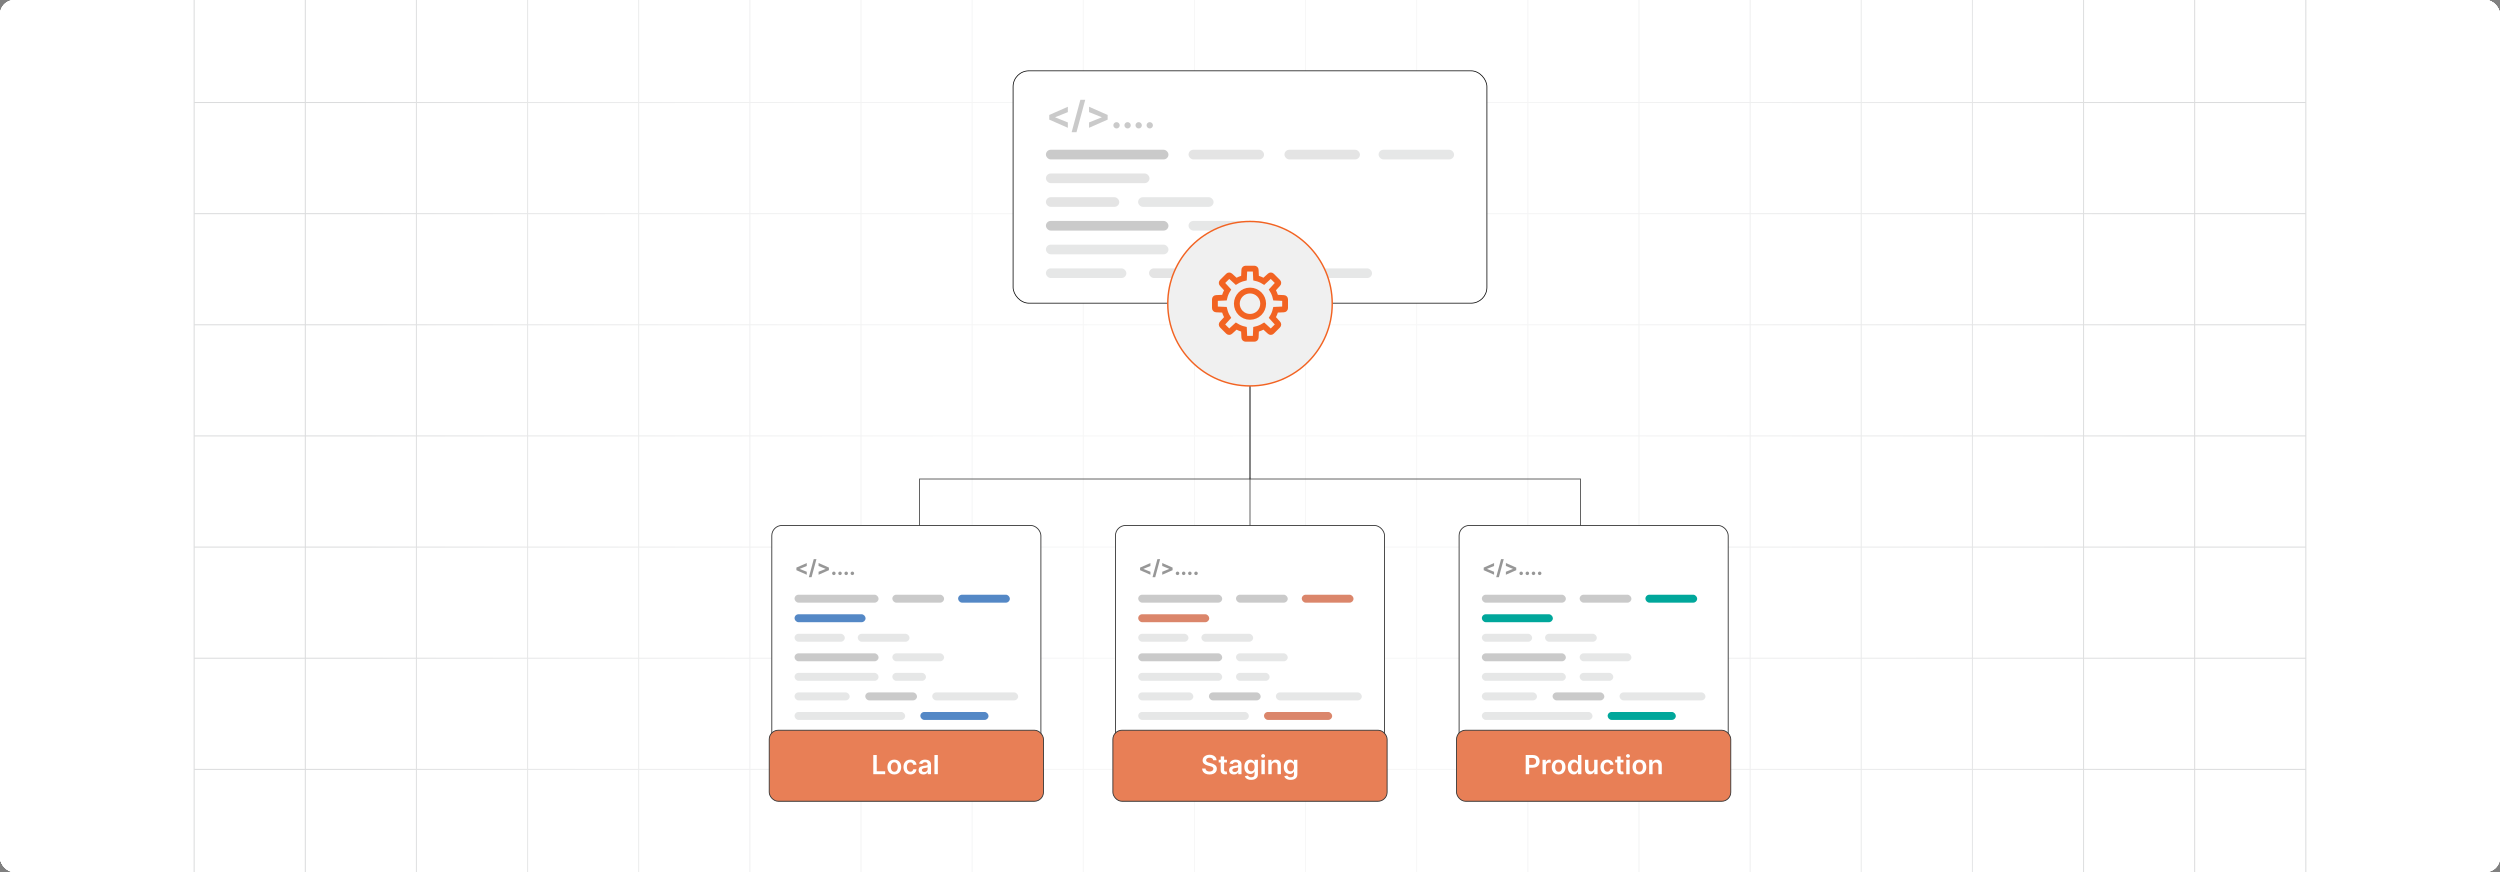 <?xml version="1.0" encoding="UTF-8"?><svg id="Layer_1" xmlns="http://www.w3.org/2000/svg" xmlns:xlink="http://www.w3.org/1999/xlink" viewBox="0 0 860 300"><rect x="0" y="0" width="860" height="300" fill="#808080" stroke="none"/><defs><clipPath id="clippath"><rect y="-.038" width="860" height="300.076" fill="none" stroke-width="0"/></clipPath><clipPath id="clippath-1"><rect y="-.038" width="860" height="300.076" fill="none" stroke-width="0"/></clipPath><linearGradient id="linear-gradient" x1="123.404" y1="149.981" x2="736.596" y2="149.981" gradientUnits="userSpaceOnUse"><stop offset="0" stop-color="#fff" stop-opacity="0"/><stop offset=".039" stop-color="#fff" stop-opacity=".179"/><stop offset=".087" stop-color="#fff" stop-opacity=".369"/><stop offset=".137" stop-color="#fff" stop-opacity=".539"/><stop offset=".189" stop-color="#fff" stop-opacity=".681"/><stop offset=".244" stop-color="#fff" stop-opacity=".797"/><stop offset=".301" stop-color="#fff" stop-opacity=".887"/><stop offset=".363" stop-color="#fff" stop-opacity=".951"/><stop offset=".432" stop-color="#fff" stop-opacity=".988"/><stop offset=".523" stop-color="#fff"/><stop offset=".583" stop-color="#fff" stop-opacity=".984"/><stop offset=".643" stop-color="#fff" stop-opacity=".937"/><stop offset=".703" stop-color="#fff" stop-opacity=".858"/><stop offset=".763" stop-color="#fff" stop-opacity=".747"/><stop offset=".823" stop-color="#fff" stop-opacity=".604"/><stop offset=".883" stop-color="#fff" stop-opacity=".428"/><stop offset=".943" stop-color="#fff" stop-opacity=".225"/><stop offset="1" stop-color="#fff" stop-opacity="0"/></linearGradient></defs><rect y="0" width="860" height="300" rx="5" ry="5" fill="#fff" stroke-width="0"/><rect width="860" height="300" rx="5" ry="5" fill="#fff" stroke-width="0"/><rect width="860" height="300" rx="5" ry="5" fill="#fff" stroke-width="0"/><rect y="0" width="860" height="300" rx="5" ry="5" fill="#fff" stroke-width="0"/><g clip-path="url(#clippath)"><rect width="860" height="300" rx="5" ry="5" fill="#fff" stroke-width="0"/><g clip-path="url(#clippath-1)"><rect y="-.038" width="860" height="300" rx="5" ry="5" fill="#fff" stroke-width="0"/><rect x="66.787" y="-2.966" width="726.419" height="305.872" fill="none" stroke="#dbdcdd" stroke-miterlimit="10" stroke-width=".353"/><polyline points="66.791 264.672 105.02 264.672 143.248 264.672 143.265 264.672 181.493 264.672 219.705 264.672 219.721 264.672 257.95 264.672 296.178 264.672 296.195 264.672 334.423 264.672 372.651 264.672 410.896 264.672 449.108 264.672 487.337 264.672 487.353 264.672 525.581 264.672 563.81 264.672 563.826 264.672 602.054 264.672 640.267 264.672 640.283 264.672 678.511 264.672 716.74 264.672 754.968 264.672 754.984 264.672 793.213 264.672" fill="none" stroke="#dbdcdd" stroke-miterlimit="10" stroke-width=".353"/><polyline points="66.791 226.428 105.02 226.428 143.248 226.428 143.265 226.428 181.493 226.428 219.705 226.428 219.721 226.428 257.95 226.428 296.178 226.428 296.195 226.428 334.423 226.428 372.651 226.428 410.896 226.428 449.108 226.428 487.337 226.428 487.353 226.428 525.581 226.428 563.81 226.428 563.826 226.428 602.054 226.428 640.267 226.428 640.283 226.428 678.511 226.428 716.74 226.428 754.968 226.428 754.984 226.428 793.213 226.428" fill="none" stroke="#dbdcdd" stroke-miterlimit="10" stroke-width=".353"/><polyline points="66.791 188.199 105.02 188.199 143.248 188.199 143.265 188.199 181.493 188.199 219.705 188.199 219.721 188.199 257.95 188.199 296.178 188.199 296.195 188.199 334.423 188.199 372.651 188.199 410.896 188.199 449.108 188.199 487.337 188.199 487.353 188.199 525.581 188.199 563.81 188.199 563.826 188.199 602.054 188.199 640.267 188.199 640.283 188.199 678.511 188.199 716.74 188.199 754.968 188.199 754.984 188.199 793.213 188.199" fill="none" stroke="#dbdcdd" stroke-miterlimit="10" stroke-width=".353"/><polyline points="66.791 149.954 105.02 149.954 143.248 149.954 143.265 149.954 181.493 149.954 219.705 149.954 219.721 149.954 257.95 149.954 296.178 149.954 296.195 149.954 334.423 149.954 372.651 149.954 410.896 149.954 449.108 149.954 487.337 149.954 487.353 149.954 525.581 149.954 563.81 149.954 563.826 149.954 602.054 149.954 640.267 149.954 640.283 149.954 678.511 149.954 716.74 149.954 754.968 149.954 754.984 149.954 793.213 149.954" fill="none" stroke="#dbdcdd" stroke-miterlimit="10" stroke-width=".353"/><polyline points="66.791 111.726 105.02 111.726 143.248 111.726 143.265 111.726 181.493 111.726 219.705 111.726 219.721 111.726 257.95 111.726 296.178 111.726 296.195 111.726 334.423 111.726 372.651 111.726 410.896 111.726 449.108 111.726 487.337 111.726 487.353 111.726 525.581 111.726 563.81 111.726 563.826 111.726 602.054 111.726 640.267 111.726 640.283 111.726 678.511 111.726 716.74 111.726 754.968 111.726 754.984 111.726 793.213 111.726" fill="none" stroke="#dbdcdd" stroke-miterlimit="10" stroke-width=".353"/><polyline points="66.791 73.498 105.02 73.498 143.248 73.498 143.265 73.498 181.493 73.498 219.705 73.498 219.721 73.498 257.95 73.498 296.178 73.498 296.195 73.498 334.423 73.498 372.651 73.498 410.896 73.498 449.108 73.498 487.337 73.498 487.353 73.498 525.581 73.498 563.81 73.498 563.826 73.498 602.054 73.498 640.267 73.498 640.283 73.498 678.511 73.498 716.74 73.498 754.968 73.498 754.984 73.498 793.213 73.498" fill="none" stroke="#dbdcdd" stroke-miterlimit="10" stroke-width=".353"/><polyline points="66.791 35.269 105.02 35.269 143.248 35.269 143.265 35.269 181.493 35.269 219.705 35.269 219.721 35.269 257.95 35.269 296.178 35.269 296.195 35.269 334.423 35.269 372.651 35.269 410.896 35.269 449.108 35.269 487.337 35.269 487.353 35.269 525.581 35.269 563.81 35.269 563.826 35.269 602.054 35.269 640.267 35.269 640.283 35.269 678.511 35.269 716.74 35.269 754.968 35.269 754.984 35.269 793.213 35.269" fill="none" stroke="#dbdcdd" stroke-miterlimit="10" stroke-width=".353"/><polyline points="754.966 -2.982 754.966 -2.966 754.966 35.273 754.966 73.498 754.966 111.722 754.966 111.738 754.966 149.947 754.966 188.202 754.966 226.427 754.966 264.666 754.966 302.906" fill="none" stroke="#dbdcdd" stroke-miterlimit="10" stroke-width=".353"/><polyline points="716.742 -2.982 716.742 -2.966 716.742 35.273 716.742 73.498 716.742 111.722 716.742 111.738 716.742 149.947 716.742 188.202 716.742 226.427 716.742 264.666 716.742 302.906" fill="none" stroke="#dbdcdd" stroke-miterlimit="10" stroke-width=".353"/><polyline points="678.517 -2.982 678.517 -2.966 678.517 35.273 678.517 73.498 678.517 111.722 678.517 111.738 678.517 149.947 678.517 188.202 678.517 226.427 678.517 264.666 678.517 302.906" fill="none" stroke="#dbdcdd" stroke-miterlimit="10" stroke-width=".353"/><polyline points="640.262 -2.982 640.262 -2.966 640.262 35.273 640.262 73.498 640.262 111.722 640.262 111.738 640.262 149.947 640.262 188.202 640.262 226.427 640.262 264.666 640.262 302.906" fill="none" stroke="#dbdcdd" stroke-miterlimit="10" stroke-width=".353"/><polyline points="602.053 -2.982 602.053 -2.966 602.053 35.273 602.053 73.498 602.053 111.722 602.053 111.738 602.053 149.947 602.053 188.202 602.053 226.427 602.053 264.666 602.053 302.906" fill="none" stroke="#dbdcdd" stroke-miterlimit="10" stroke-width=".353"/><polyline points="563.813 -2.982 563.813 -2.966 563.813 35.273 563.813 73.498 563.813 111.722 563.813 111.738 563.813 149.947 563.813 188.202 563.813 226.427 563.813 264.666 563.813 302.906" fill="none" stroke="#dbdcdd" stroke-miterlimit="10" stroke-width=".353"/><polyline points="525.588 -2.982 525.588 -2.966 525.588 35.273 525.588 73.498 525.588 111.722 525.588 111.738 525.588 149.947 525.588 188.202 525.588 226.427 525.588 264.666 525.588 302.906" fill="none" stroke="#dbdcdd" stroke-miterlimit="10" stroke-width=".353"/><polyline points="487.334 -2.982 487.334 -2.966 487.334 35.273 487.334 73.498 487.334 111.722 487.334 111.738 487.334 149.947 487.334 188.202 487.334 226.427 487.334 264.666 487.334 302.906" fill="none" stroke="#dbdcdd" stroke-miterlimit="10" stroke-width=".353"/><polyline points="449.109 -2.982 449.109 -2.966 449.109 35.273 449.109 73.498 449.109 111.722 449.109 111.738 449.109 149.947 449.109 188.202 449.109 226.427 449.109 264.666 449.109 302.906" fill="none" stroke="#dbdcdd" stroke-miterlimit="10" stroke-width=".353"/><polyline points="410.899 -2.982 410.899 -2.966 410.899 35.273 410.899 73.498 410.899 111.722 410.899 111.738 410.899 149.947 410.899 188.202 410.899 226.427 410.899 264.666 410.899 302.906" fill="none" stroke="#dbdcdd" stroke-miterlimit="10" stroke-width=".353"/><polyline points="372.645 -2.982 372.645 -2.966 372.645 35.273 372.645 73.498 372.645 111.722 372.645 111.738 372.645 149.947 372.645 188.202 372.645 226.427 372.645 264.666 372.645 302.906" fill="none" stroke="#dbdcdd" stroke-miterlimit="10" stroke-width=".353"/><polyline points="334.42 -2.982 334.42 -2.966 334.42 35.273 334.42 73.498 334.42 111.722 334.42 111.738 334.42 149.947 334.42 188.202 334.42 226.427 334.42 264.666 334.42 302.906" fill="none" stroke="#dbdcdd" stroke-miterlimit="10" stroke-width=".353"/><polyline points="296.18 -2.982 296.18 -2.966 296.18 35.273 296.18 73.498 296.18 111.722 296.18 111.738 296.18 149.947 296.18 188.202 296.18 226.427 296.18 264.666 296.18 302.906" fill="none" stroke="#dbdcdd" stroke-miterlimit="10" stroke-width=".353"/><polyline points="257.956 -2.982 257.956 -2.966 257.956 35.273 257.956 73.498 257.956 111.722 257.956 111.738 257.956 149.947 257.956 188.202 257.956 226.427 257.956 264.666 257.956 302.906" fill="none" stroke="#dbdcdd" stroke-miterlimit="10" stroke-width=".353"/><polyline points="219.701 -2.982 219.701 -2.966 219.701 35.273 219.701 73.498 219.701 111.722 219.701 111.738 219.701 149.947 219.701 188.202 219.701 226.427 219.701 264.666 219.701 302.906" fill="none" stroke="#dbdcdd" stroke-miterlimit="10" stroke-width=".353"/><polyline points="181.491 -2.982 181.491 -2.966 181.491 35.273 181.491 73.498 181.491 111.722 181.491 111.738 181.491 149.947 181.491 188.202 181.491 226.427 181.491 264.666 181.491 302.906" fill="none" stroke="#dbdcdd" stroke-miterlimit="10" stroke-width=".353"/><polyline points="143.252 -2.982 143.252 -2.966 143.252 35.273 143.252 73.498 143.252 111.722 143.252 111.738 143.252 149.947 143.252 188.202 143.252 226.427 143.252 264.666 143.252 302.906" fill="none" stroke="#dbdcdd" stroke-miterlimit="10" stroke-width=".353"/><polyline points="105.027 -2.982 105.027 -2.966 105.027 35.273 105.027 73.498 105.027 111.722 105.027 111.738 105.027 149.947 105.027 188.202 105.027 226.427 105.027 264.666 105.027 302.906" fill="none" stroke="#dbdcdd" stroke-miterlimit="10" stroke-width=".353"/></g><rect x="123.404" y="-.038" width="613.193" height="300.038" fill="url(#linear-gradient)" opacity=".77" stroke-width="0"/></g><polyline points="430 101.472 430 164.777 316.32 164.777 316.32 206.296" fill="none" stroke="#4d4d4d" stroke-miterlimit="10" stroke-width=".3"/><path d="M316.32,213.539c-1.264-3.408-3.422-7.637-5.708-10.258l5.708,2.064,5.707-2.064c-2.285,2.621-4.443,6.85-5.707,10.258Z" fill="#4d4d4d" stroke-width="0"/><polyline points="430 101.472 430 164.777 543.68 164.777 543.68 206.296" fill="none" stroke="#4d4d4d" stroke-miterlimit="10" stroke-width=".3"/><path d="M543.68,213.539c-1.264-3.408-3.422-7.637-5.708-10.258l5.708,2.064,5.706-2.064c-2.285,2.621-4.443,6.85-5.706,10.258Z" fill="#4d4d4d" stroke-width="0"/><line x1="430" y1="164.309" x2="430" y2="205.828" fill="none" stroke="#4d4d4d" stroke-miterlimit="10" stroke-width=".3"/><path d="M430,213.071c-1.265-3.408-3.422-7.637-5.708-10.258l5.708,2.064,5.706-2.064c-2.285,2.621-4.443,6.85-5.706,10.258Z" fill="#4d4d4d" stroke-width="0"/><rect x="383.716" y="180.755" width="92.568" height="77.756" rx="3.518" ry="3.518" fill="#fff" stroke="#333" stroke-miterlimit="10" stroke-width=".3"/><rect x="391.537" y="204.58" width="28.905" height="2.735" rx="1.367" ry="1.367" fill="#cacaca" stroke-width="0"/><rect x="425.18" y="204.58" width="17.808" height="2.735" rx="1.367" ry="1.367" fill="#cacaca" stroke-width="0"/><rect x="447.803" y="204.58" width="17.808" height="2.735" rx="1.367" ry="1.367" fill="#db866b" stroke-width="0"/><rect x="391.537" y="211.303" width="24.436" height="2.735" rx="1.367" ry="1.367" fill="#db866b" stroke-width="0"/><rect x="391.537" y="218.026" width="17.302" height="2.735" rx="1.367" ry="1.367" fill="#e6e7e7" stroke-width="0"/><rect x="413.28" y="218.026" width="17.808" height="2.735" rx="1.367" ry="1.367" fill="#e6e7e7" stroke-width="0"/><rect x="391.537" y="224.749" width="28.905" height="2.735" rx="1.367" ry="1.367" fill="#cacaca" stroke-width="0"/><rect x="425.18" y="224.749" width="17.808" height="2.735" rx="1.367" ry="1.367" fill="#e6e7e7" stroke-width="0"/><rect x="391.537" y="231.472" width="28.905" height="2.735" rx="1.367" ry="1.367" fill="#e6e7e7" stroke-width="0"/><rect x="425.18" y="231.472" width="11.577" height="2.735" rx="1.367" ry="1.367" fill="#e6e7e7" stroke-width="0"/><rect x="391.537" y="238.195" width="18.975" height="2.735" rx="1.367" ry="1.367" fill="#e6e7e7" stroke-width="0"/><rect x="415.867" y="238.195" width="17.808" height="2.735" rx="1.367" ry="1.367" fill="#cacaca" stroke-width="0"/><rect x="438.899" y="238.195" width="29.564" height="2.735" rx="1.367" ry="1.367" fill="#e6e7e7" stroke-width="0"/><rect x="391.537" y="244.918" width="38.071" height="2.735" rx="1.367" ry="1.367" fill="#e6e7e7" stroke-width="0"/><rect x="434.813" y="244.918" width="23.455" height="2.735" rx="1.367" ry="1.367" fill="#db866b" stroke-width="0"/><path d="M392.18,196.142v-.891l3.564-1.569v1.024l-2.44.981.032-.054v.127l-.032-.054,2.44.981v1.024l-3.564-1.569Z" fill="#979797" stroke-width="0"/><path d="M399.072,192.342l-1.671,6.207h-.929l1.671-6.207h.929Z" fill="#979797" stroke-width="0"/><path d="M403.369,196.142l-3.564,1.569v-1.024l2.44-.981-.033.054v-.127l.033.054-2.44-.981v-1.024l3.564,1.569v.891Z" fill="#979797" stroke-width="0"/><path d="M405.069,197.835c-.167,0-.31-.06-.429-.178-.119-.119-.179-.263-.179-.43,0-.165.06-.307.179-.425s.262-.178.429-.178c.162,0,.304.06.426.178.121.118.182.26.182.425,0,.111-.028.213-.085.306-.057.092-.13.165-.221.22-.092.055-.192.082-.302.082Z" fill="#979797" stroke-width="0"/><path d="M407.19,197.835c-.167,0-.31-.06-.429-.178-.119-.119-.179-.263-.179-.43,0-.165.06-.307.179-.425s.262-.178.429-.178c.162,0,.304.06.426.178.121.118.182.26.182.425,0,.111-.028.213-.085.306-.057.092-.13.165-.221.22-.092.055-.192.082-.302.082Z" fill="#979797" stroke-width="0"/><path d="M409.311,197.835c-.167,0-.31-.06-.429-.178-.119-.119-.179-.263-.179-.43,0-.165.06-.307.179-.425s.262-.178.429-.178c.162,0,.304.06.426.178.121.118.182.26.182.425,0,.111-.028.213-.085.306-.057.092-.13.165-.221.22-.092.055-.192.082-.302.082Z" fill="#979797" stroke-width="0"/><path d="M411.432,197.835c-.167,0-.31-.06-.429-.178-.119-.119-.179-.263-.179-.43,0-.165.06-.307.179-.425s.262-.178.429-.178c.162,0,.304.06.426.178.121.118.182.26.182.425,0,.111-.028.213-.085.306-.057.092-.13.165-.221.22-.092.055-.192.082-.302.082Z" fill="#979797" stroke-width="0"/><rect x="382.832" y="251.196" width="94.336" height="24.439" rx="3.125" ry="3.125" fill="#e87f56" stroke="#333" stroke-miterlimit="10" stroke-width=".3"/><path d="M417.348,261.54c-.03-.281-.156-.5-.378-.656-.223-.157-.511-.235-.865-.235-.249,0-.462.038-.641.112-.178.075-.315.178-.409.307-.094.129-.143.275-.144.44,0,.138.031.257.095.357.064.102.15.186.26.257.109.069.231.128.363.175.134.048.268.087.402.119l.619.155c.248.058.488.136.719.234.231.099.439.224.622.374s.329.331.436.544.161.462.161.747c0,.387-.1.727-.297,1.02s-.482.521-.855.685c-.373.164-.823.246-1.352.246-.513,0-.957-.079-1.334-.238-.377-.158-.671-.391-.883-.695-.211-.305-.325-.676-.343-1.114h1.176c.017.23.088.421.212.573.125.152.287.267.488.342.2.075.426.112.675.112.26,0,.487-.039.684-.117.196-.079.351-.189.462-.329.112-.141.169-.305.171-.494-.002-.172-.053-.314-.151-.427-.099-.112-.236-.207-.413-.283-.178-.076-.384-.144-.62-.204l-.751-.193c-.543-.14-.972-.352-1.286-.636-.315-.285-.472-.663-.472-1.136,0-.389.105-.729.317-1.02.211-.292.5-.519.864-.681.365-.162.778-.243,1.24-.243.468,0,.878.081,1.231.243s.631.386.832.673c.202.286.307.615.312.986h-1.149Z" fill="#fff" stroke-width="0"/><path d="M422.069,261.376v.901h-2.843v-.901h2.843ZM419.928,260.192h1.165v4.644c0,.156.024.276.072.358.049.083.112.14.192.169.079.03.167.046.264.046.073,0,.14-.006.201-.017s.108-.021.141-.029l.196.912c-.062.021-.151.045-.266.07-.115.025-.255.041-.421.045-.292.009-.555-.036-.788-.134-.234-.098-.42-.249-.556-.455-.137-.206-.204-.464-.201-.773v-4.836Z" fill="#fff" stroke-width="0"/><path d="M424.469,266.422c-.314,0-.596-.056-.846-.169-.25-.112-.447-.279-.593-.501-.144-.221-.217-.493-.217-.817,0-.279.052-.51.154-.692.103-.183.244-.328.422-.439.179-.109.38-.192.604-.249.225-.057.457-.099.697-.124.29-.03.525-.058.705-.082.181-.024.312-.064.395-.116.083-.053.124-.135.124-.246v-.019c0-.242-.071-.431-.216-.564-.144-.133-.351-.199-.621-.199-.285,0-.512.061-.678.186-.167.124-.278.272-.337.441l-1.088-.155c.086-.3.228-.552.425-.755s.44-.355.725-.457.601-.153.946-.153c.238,0,.476.028.712.084s.452.147.647.275.352.301.472.519c.119.22.179.493.179.821v3.311h-1.121v-.68h-.038c-.071.138-.17.266-.298.385s-.288.215-.479.287c-.192.071-.417.107-.675.107ZM424.771,265.566c.233,0,.436-.047.608-.14.172-.094.305-.218.398-.372.094-.154.141-.323.141-.506v-.583c-.037.03-.099.059-.185.084s-.185.049-.291.067c-.107.019-.214.037-.319.052s-.196.028-.273.039c-.174.023-.33.061-.467.115-.138.054-.246.129-.325.224-.08.096-.119.219-.119.369,0,.215.078.377.234.486.157.109.356.164.6.164Z" fill="#fff" stroke-width="0"/><path d="M430.406,268.281c-.419,0-.778-.057-1.079-.169-.3-.113-.542-.264-.725-.453-.182-.189-.309-.398-.38-.628l1.05-.254c.048.097.116.192.206.288.091.096.212.175.366.238.153.064.347.095.581.095.33,0,.605-.08.821-.239.217-.16.325-.423.325-.788v-.936h-.059c-.06.12-.147.243-.262.37-.115.127-.267.233-.454.319-.189.086-.424.128-.707.128-.38,0-.725-.089-1.032-.269-.308-.179-.553-.447-.734-.805s-.272-.806-.272-1.345c0-.543.09-1.002.272-1.376.182-.375.427-.659.736-.854.309-.194.653-.292,1.033-.292.29,0,.528.049.717.146.188.098.337.215.449.352.111.136.196.265.254.385h.065v-.818h1.149v5.026c0,.423-.101.773-.303,1.05-.201.277-.477.484-.827.622-.35.137-.747.206-1.191.206ZM430.416,265.337c.247,0,.457-.06.631-.181s.306-.293.397-.519c.09-.225.135-.495.135-.81,0-.311-.044-.584-.134-.818-.089-.234-.22-.416-.393-.546s-.385-.194-.636-.194c-.26,0-.477.067-.65.202-.174.136-.305.32-.393.556-.089.235-.133.502-.133.801,0,.302.045.566.134.793s.222.403.397.528c.175.126.39.189.645.189Z" fill="#fff" stroke-width="0"/><path d="M434.51,260.674c-.185,0-.343-.061-.477-.185-.133-.124-.199-.273-.199-.446,0-.176.066-.325.199-.449.134-.123.292-.185.477-.185.188,0,.347.061.478.185.132.124.198.273.198.449,0,.174-.066.322-.198.446-.132.123-.291.185-.478.185ZM433.925,266.322v-4.946h1.166v4.946h-1.166Z" fill="#fff" stroke-width="0"/><path d="M437.455,263.424v2.898h-1.166v-4.946h1.114v.841h.059c.113-.277.295-.497.545-.66.251-.163.56-.245.93-.245.341,0,.639.073.894.22.254.145.451.357.592.634.141.277.21.613.208,1.008v3.149h-1.165v-2.969c0-.331-.086-.59-.257-.776-.17-.186-.406-.28-.706-.28-.204,0-.385.045-.543.134s-.281.218-.37.385c-.089.168-.134.37-.134.608Z" fill="#fff" stroke-width="0"/><path d="M443.969,268.281c-.419,0-.778-.057-1.079-.169-.3-.113-.542-.264-.725-.453-.182-.189-.309-.398-.38-.628l1.05-.254c.048.097.116.192.206.288.091.096.212.175.366.238.153.064.347.095.581.095.33,0,.605-.08.821-.239.217-.16.325-.423.325-.788v-.936h-.059c-.06.12-.147.243-.262.37-.115.127-.267.233-.454.319-.189.086-.424.128-.707.128-.38,0-.725-.089-1.032-.269-.308-.179-.553-.447-.734-.805s-.272-.806-.272-1.345c0-.543.09-1.002.272-1.376.182-.375.427-.659.736-.854.309-.194.653-.292,1.033-.292.29,0,.528.049.717.146.188.098.337.215.449.352.111.136.196.265.254.385h.065v-.818h1.149v5.026c0,.423-.101.773-.303,1.05-.201.277-.477.484-.827.622-.35.137-.747.206-1.191.206ZM443.978,265.337c.247,0,.457-.06.631-.181s.306-.293.397-.519c.09-.225.135-.495.135-.81,0-.311-.044-.584-.134-.818-.089-.234-.22-.416-.393-.546s-.385-.194-.636-.194c-.26,0-.477.067-.65.202-.174.136-.305.32-.393.556-.089.235-.133.502-.133.801,0,.302.045.566.134.793s.222.403.397.528c.175.126.39.189.645.189Z" fill="#fff" stroke-width="0"/><rect x="501.934" y="180.755" width="92.568" height="77.756" rx="3.518" ry="3.518" fill="#fff" stroke="#333" stroke-miterlimit="10" stroke-width=".3"/><rect x="509.755" y="204.58" width="28.905" height="2.735" rx="1.367" ry="1.367" fill="#cacaca" stroke-width="0"/><rect x="543.398" y="204.58" width="17.808" height="2.735" rx="1.367" ry="1.367" fill="#cacaca" stroke-width="0"/><rect x="566.021" y="204.58" width="17.808" height="2.735" rx="1.367" ry="1.367" fill="#00a79b" stroke-width="0"/><rect x="509.755" y="211.303" width="24.436" height="2.735" rx="1.367" ry="1.367" fill="#00a79b" stroke-width="0"/><rect x="509.755" y="218.026" width="17.302" height="2.735" rx="1.367" ry="1.367" fill="#e6e7e7" stroke-width="0"/><rect x="531.497" y="218.026" width="17.808" height="2.735" rx="1.367" ry="1.367" fill="#e6e7e7" stroke-width="0"/><rect x="509.755" y="224.749" width="28.905" height="2.735" rx="1.367" ry="1.367" fill="#cacaca" stroke-width="0"/><rect x="543.398" y="224.749" width="17.808" height="2.735" rx="1.367" ry="1.367" fill="#e6e7e7" stroke-width="0"/><rect x="509.755" y="231.472" width="28.905" height="2.735" rx="1.367" ry="1.367" fill="#e6e7e7" stroke-width="0"/><rect x="543.398" y="231.472" width="11.577" height="2.735" rx="1.367" ry="1.367" fill="#e6e7e7" stroke-width="0"/><rect x="509.755" y="238.195" width="18.975" height="2.735" rx="1.367" ry="1.367" fill="#e6e7e7" stroke-width="0"/><rect x="534.085" y="238.195" width="17.808" height="2.735" rx="1.367" ry="1.367" fill="#cacaca" stroke-width="0"/><rect x="557.117" y="238.195" width="29.564" height="2.735" rx="1.367" ry="1.367" fill="#e6e7e7" stroke-width="0"/><rect x="509.755" y="244.918" width="38.071" height="2.735" rx="1.367" ry="1.367" fill="#e6e7e7" stroke-width="0"/><rect x="553.031" y="244.918" width="23.455" height="2.735" rx="1.367" ry="1.367" fill="#00a79b" stroke-width="0"/><path d="M510.397,196.142v-.891l3.564-1.569v1.024l-2.44.981.032-.054v.127l-.032-.054,2.44.981v1.024l-3.564-1.569Z" fill="#979797" stroke-width="0"/><path d="M517.29,192.342l-1.671,6.207h-.929l1.671-6.207h.929Z" fill="#979797" stroke-width="0"/><path d="M521.587,196.142l-3.564,1.569v-1.024l2.44-.981-.033.054v-.127l.033.054-2.44-.981v-1.024l3.564,1.569v.891Z" fill="#979797" stroke-width="0"/><path d="M523.287,197.835c-.167,0-.31-.06-.429-.178-.119-.119-.179-.263-.179-.43,0-.165.06-.307.179-.425s.262-.178.429-.178c.162,0,.304.06.426.178.121.118.182.26.182.425,0,.111-.028.213-.085.306-.057.092-.13.165-.221.22-.092.055-.192.082-.302.082Z" fill="#979797" stroke-width="0"/><path d="M525.408,197.835c-.167,0-.31-.06-.429-.178-.119-.119-.179-.263-.179-.43,0-.165.06-.307.179-.425s.262-.178.429-.178c.162,0,.304.06.426.178.121.118.182.26.182.425,0,.111-.028.213-.085.306-.057.092-.13.165-.221.22-.092.055-.192.082-.302.082Z" fill="#979797" stroke-width="0"/><path d="M527.529,197.835c-.167,0-.31-.06-.429-.178-.119-.119-.179-.263-.179-.43,0-.165.06-.307.179-.425s.262-.178.429-.178c.162,0,.304.06.426.178.121.118.182.26.182.425,0,.111-.028.213-.085.306-.057.092-.13.165-.221.22-.092.055-.192.082-.302.082Z" fill="#979797" stroke-width="0"/><path d="M529.65,197.835c-.167,0-.31-.06-.429-.178-.119-.119-.179-.263-.179-.43,0-.165.06-.307.179-.425s.262-.178.429-.178c.162,0,.304.06.426.178.121.118.182.26.182.425,0,.111-.028.213-.085.306-.057.092-.13.165-.221.22-.092.055-.192.082-.302.082Z" fill="#979797" stroke-width="0"/><rect x="501.05" y="251.196" width="94.336" height="24.439" rx="3.125" ry="3.125" fill="#e87f56" stroke="#333" stroke-miterlimit="10" stroke-width=".3"/><path d="M524.841,266.322v-6.595h2.473c.507,0,.933.095,1.277.283.345.19.606.448.782.777.177.33.266.704.266,1.123,0,.423-.089.798-.268,1.127-.178.328-.44.586-.788.774-.348.188-.776.281-1.285.281h-1.639v-.981h1.478c.296,0,.539-.052.728-.155.19-.102.329-.244.421-.425.091-.181.137-.388.137-.621,0-.234-.046-.44-.137-.618-.092-.179-.232-.317-.422-.418-.19-.1-.435-.149-.732-.149h-1.096v5.597h-1.194Z" fill="#fff" stroke-width="0"/><path d="M530.624,266.322v-4.946h1.131v.824h.051c.091-.285.246-.506.466-.661.22-.156.472-.233.755-.233.065,0,.137.002.218.008.08.005.147.014.201.024v1.072c-.05-.018-.127-.033-.233-.047s-.209-.021-.308-.021c-.213,0-.403.046-.571.138-.169.091-.302.217-.398.378s-.144.347-.144.557v2.908h-1.166Z" fill="#fff" stroke-width="0"/><path d="M536.173,266.419c-.483,0-.902-.106-1.256-.319-.354-.212-.629-.51-.823-.892s-.291-.828-.291-1.34c0-.511.097-.958.291-1.343.194-.384.469-.683.823-.894.353-.213.772-.319,1.256-.319.482,0,.901.106,1.256.319.353.212.628.511.822.894.194.385.291.832.291,1.343,0,.512-.097.958-.291,1.34s-.469.68-.822.892c-.354.213-.773.319-1.256.319ZM536.178,265.486c.262,0,.481-.073.657-.218s.308-.34.395-.584c.087-.245.13-.518.13-.818,0-.303-.043-.577-.13-.822-.087-.246-.219-.442-.395-.588-.176-.146-.396-.219-.657-.219-.269,0-.491.072-.668.219-.177.145-.31.342-.397.588-.087.245-.13.519-.13.822,0,.301.043.573.13.818.087.244.22.44.397.584s.399.218.668.218Z" fill="#fff" stroke-width="0"/><path d="M541.363,266.409c-.389,0-.736-.1-1.044-.3-.307-.199-.549-.489-.728-.869-.178-.38-.267-.842-.267-1.385,0-.55.09-1.014.272-1.393s.427-.665.736-.859c.309-.194.653-.292,1.033-.292.29,0,.528.049.715.146s.335.215.444.352c.109.136.194.265.255.385h.048v-2.467h1.169v6.595h-1.147v-.779h-.07c-.06.12-.147.247-.261.382-.114.134-.265.248-.451.343s-.422.142-.705.142ZM541.688,265.453c.247,0,.457-.067.631-.201.174-.135.306-.322.397-.562.09-.24.135-.52.135-.84,0-.32-.044-.599-.134-.834-.089-.236-.22-.42-.393-.551s-.385-.196-.636-.196c-.26,0-.477.067-.65.202-.174.136-.305.322-.393.56-.089.238-.133.511-.133.818,0,.309.045.584.134.825.089.242.222.432.397.57s.39.208.645.208Z" fill="#fff" stroke-width="0"/><path d="M548.395,264.242v-2.866h1.166v4.946h-1.13v-.879h-.052c-.111.276-.295.503-.549.68-.255.176-.567.264-.939.264-.324,0-.61-.072-.858-.218-.248-.144-.441-.356-.581-.634-.14-.278-.21-.614-.21-1.01v-3.149h1.166v2.969c0,.314.086.562.258.747s.397.277.676.277c.172,0,.338-.042.499-.126.161-.083.294-.208.398-.375.103-.166.155-.375.155-.626Z" fill="#fff" stroke-width="0"/><path d="M552.917,266.419c-.494,0-.918-.108-1.27-.325-.353-.217-.625-.517-.815-.9-.19-.383-.285-.824-.285-1.325,0-.502.097-.945.289-1.331.193-.386.467-.685.82-.901.352-.216.77-.324,1.254-.324.401,0,.757.074,1.067.221.31.147.558.354.742.622.185.267.29.579.315.935h-1.114c-.045-.238-.151-.436-.32-.597-.168-.16-.394-.24-.675-.24-.238,0-.447.065-.628.191-.18.128-.32.311-.42.55s-.149.523-.149.856c0,.337.049.626.148.867.099.242.237.428.417.558.179.13.39.194.632.194.172,0,.326-.032.463-.098.136-.065.25-.161.343-.285.092-.125.155-.276.19-.454h1.114c-.027.35-.131.659-.309.929-.179.27-.421.479-.729.631-.307.151-.667.228-1.081.228Z" fill="#fff" stroke-width="0"/><path d="M558.465,261.376v.901h-2.843v-.901h2.843ZM556.324,260.192h1.165v4.644c0,.156.024.276.072.358.049.083.112.14.192.169.079.03.167.046.264.046.073,0,.14-.006.201-.017s.108-.021.141-.029l.196.912c-.062.021-.151.045-.266.07-.115.025-.255.041-.421.045-.292.009-.555-.036-.788-.134-.234-.098-.42-.249-.556-.455-.137-.206-.204-.464-.201-.773v-4.836Z" fill="#fff" stroke-width="0"/><path d="M560.026,260.674c-.185,0-.343-.061-.477-.185-.133-.124-.199-.273-.199-.446,0-.176.066-.325.199-.449.134-.123.292-.185.477-.185.188,0,.347.061.478.185.132.124.198.273.198.449,0,.174-.066.322-.198.446-.132.123-.291.185-.478.185ZM559.44,266.322v-4.946h1.166v4.946h-1.166Z" fill="#fff" stroke-width="0"/><path d="M563.962,266.419c-.483,0-.902-.106-1.256-.319-.354-.212-.629-.51-.823-.892s-.291-.828-.291-1.34c0-.511.097-.958.291-1.343.194-.384.469-.683.823-.894.353-.213.772-.319,1.256-.319.482,0,.901.106,1.256.319.353.212.628.511.822.894.194.385.291.832.291,1.343,0,.512-.097.958-.291,1.34s-.469.68-.822.892c-.354.213-.773.319-1.256.319ZM563.968,265.486c.262,0,.481-.073.657-.218s.308-.34.395-.584c.087-.245.13-.518.13-.818,0-.303-.043-.577-.13-.822-.087-.246-.219-.442-.395-.588-.176-.146-.396-.219-.657-.219-.269,0-.491.072-.668.219-.177.145-.31.342-.397.588-.087.245-.13.519-.13.822,0,.301.043.573.13.818.087.244.22.44.397.584s.399.218.668.218Z" fill="#fff" stroke-width="0"/><path d="M568.482,263.424v2.898h-1.166v-4.946h1.114v.841h.059c.113-.277.295-.497.545-.66.251-.163.56-.245.93-.245.341,0,.639.073.894.22.254.145.451.357.592.634.141.277.21.613.208,1.008v3.149h-1.165v-2.969c0-.331-.086-.59-.257-.776-.17-.186-.406-.28-.706-.28-.204,0-.385.045-.543.134s-.281.218-.37.385c-.089.168-.134.37-.134.608Z" fill="#fff" stroke-width="0"/><rect x="265.498" y="180.755" width="92.568" height="77.756" rx="3.518" ry="3.518" fill="#fff" stroke="#333" stroke-miterlimit="10" stroke-width=".3"/><rect x="273.32" y="204.58" width="28.905" height="2.735" rx="1.367" ry="1.367" fill="#cacaca" stroke-width="0"/><rect x="306.962" y="204.58" width="17.808" height="2.735" rx="1.367" ry="1.367" fill="#cacaca" stroke-width="0"/><rect x="329.585" y="204.58" width="17.808" height="2.735" rx="1.367" ry="1.367" fill="#5488c6" stroke-width="0"/><rect x="273.32" y="211.303" width="24.436" height="2.735" rx="1.367" ry="1.367" fill="#5488c6" stroke-width="0"/><rect x="273.32" y="218.026" width="17.302" height="2.735" rx="1.367" ry="1.367" fill="#e6e7e7" stroke-width="0"/><rect x="295.062" y="218.026" width="17.808" height="2.735" rx="1.367" ry="1.367" fill="#e6e7e7" stroke-width="0"/><rect x="273.32" y="224.749" width="28.905" height="2.735" rx="1.367" ry="1.367" fill="#cacaca" stroke-width="0"/><rect x="306.962" y="224.749" width="17.808" height="2.735" rx="1.367" ry="1.367" fill="#e6e7e7" stroke-width="0"/><rect x="273.32" y="231.472" width="28.905" height="2.735" rx="1.367" ry="1.367" fill="#e6e7e7" stroke-width="0"/><rect x="306.962" y="231.472" width="11.577" height="2.735" rx="1.367" ry="1.367" fill="#e6e7e7" stroke-width="0"/><rect x="273.32" y="238.195" width="18.975" height="2.735" rx="1.367" ry="1.367" fill="#e6e7e7" stroke-width="0"/><rect x="297.649" y="238.195" width="17.808" height="2.735" rx="1.367" ry="1.367" fill="#cacaca" stroke-width="0"/><rect x="320.681" y="238.195" width="29.564" height="2.735" rx="1.367" ry="1.367" fill="#e6e7e7" stroke-width="0"/><rect x="273.32" y="244.918" width="38.071" height="2.735" rx="1.367" ry="1.367" fill="#e6e7e7" stroke-width="0"/><rect x="316.596" y="244.918" width="23.455" height="2.735" rx="1.367" ry="1.367" fill="#5488c6" stroke-width="0"/><path d="M273.961,196.142v-.891l3.564-1.569v1.024l-2.44.981.032-.054v.127l-.032-.054,2.44.981v1.024l-3.564-1.569Z" fill="#979797" stroke-width="0"/><path d="M280.853,192.342l-1.671,6.207h-.929l1.671-6.207h.929Z" fill="#979797" stroke-width="0"/><path d="M285.15,196.142l-3.564,1.569v-1.024l2.44-.981-.033.054v-.127l.033.054-2.44-.981v-1.024l3.564,1.569v.891Z" fill="#979797" stroke-width="0"/><path d="M286.85,197.835c-.167,0-.31-.06-.429-.178-.119-.119-.179-.263-.179-.43,0-.165.06-.307.179-.425s.262-.178.429-.178c.162,0,.304.06.426.178.121.118.182.26.182.425,0,.111-.028.213-.085.306-.057.092-.13.165-.221.22-.092.055-.192.082-.302.082Z" fill="#979797" stroke-width="0"/><path d="M288.971,197.835c-.167,0-.31-.06-.429-.178-.119-.119-.179-.263-.179-.43,0-.165.06-.307.179-.425s.262-.178.429-.178c.162,0,.304.06.426.178.121.118.182.26.182.425,0,.111-.028.213-.085.306-.057.092-.13.165-.221.22-.092.055-.192.082-.302.082Z" fill="#979797" stroke-width="0"/><path d="M291.093,197.835c-.167,0-.31-.06-.429-.178-.119-.119-.179-.263-.179-.43,0-.165.06-.307.179-.425s.262-.178.429-.178c.162,0,.304.06.426.178.121.118.182.26.182.425,0,.111-.028.213-.085.306-.057.092-.13.165-.221.22-.092.055-.192.082-.302.082Z" fill="#979797" stroke-width="0"/><path d="M293.214,197.835c-.167,0-.31-.06-.429-.178-.119-.119-.179-.263-.179-.43,0-.165.06-.307.179-.425s.262-.178.429-.178c.162,0,.304.06.426.178.121.118.182.26.182.425,0,.111-.028.213-.085.306-.057.092-.13.165-.221.22-.092.055-.192.082-.302.082Z" fill="#979797" stroke-width="0"/><rect x="264.614" y="251.196" width="94.336" height="24.439" rx="3.125" ry="3.125" fill="#e87f56" stroke="#333" stroke-miterlimit="10" stroke-width=".3"/><path d="M300.406,266.322v-6.595h1.194v5.594h2.905v1.001h-4.1Z" fill="#fff" stroke-width="0"/><path d="M307.645,266.419c-.483,0-.902-.106-1.256-.319-.354-.212-.629-.51-.823-.892s-.291-.828-.291-1.34c0-.511.097-.958.291-1.343.194-.384.469-.683.823-.894.353-.213.772-.319,1.256-.319.482,0,.901.106,1.256.319.353.212.628.511.822.894.194.385.291.832.291,1.343,0,.512-.097.958-.291,1.34s-.469.68-.822.892c-.354.213-.773.319-1.256.319ZM307.651,265.486c.262,0,.481-.073.657-.218s.308-.34.395-.584c.087-.245.13-.518.13-.818,0-.303-.043-.577-.13-.822-.087-.246-.219-.442-.395-.588-.176-.146-.396-.219-.657-.219-.269,0-.491.072-.668.219-.177.145-.31.342-.397.588-.087.245-.13.519-.13.822,0,.301.043.573.13.818.087.244.22.44.397.584s.399.218.668.218Z" fill="#fff" stroke-width="0"/><path d="M313.158,266.419c-.494,0-.918-.108-1.27-.325-.353-.217-.625-.517-.815-.9-.19-.383-.285-.824-.285-1.325,0-.502.097-.945.289-1.331.193-.386.467-.685.82-.901.352-.216.77-.324,1.254-.324.401,0,.757.074,1.067.221.31.147.558.354.742.622.185.267.29.579.315.935h-1.114c-.045-.238-.151-.436-.32-.597-.168-.16-.394-.24-.675-.24-.238,0-.447.065-.628.191-.18.128-.32.311-.42.55s-.149.523-.149.856c0,.337.049.626.148.867.099.242.237.428.417.558.179.13.39.194.632.194.172,0,.326-.032.463-.098.136-.065.25-.161.343-.285.092-.125.155-.276.19-.454h1.114c-.027.35-.131.659-.309.929-.179.27-.421.479-.729.631-.307.151-.667.228-1.081.228Z" fill="#fff" stroke-width="0"/><path d="M317.659,266.422c-.314,0-.596-.056-.846-.169-.25-.112-.447-.279-.593-.501-.144-.221-.217-.493-.217-.817,0-.279.052-.51.154-.692.103-.183.244-.328.422-.439.179-.109.38-.192.604-.249.225-.057.457-.099.697-.124.29-.03.525-.058.705-.082.181-.024.312-.064.395-.116.083-.053.124-.135.124-.246v-.019c0-.242-.071-.431-.216-.564-.144-.133-.351-.199-.621-.199-.285,0-.512.061-.678.186-.167.124-.278.272-.337.441l-1.088-.155c.086-.3.228-.552.425-.755s.44-.355.725-.457.601-.153.946-.153c.238,0,.476.028.712.084s.452.147.647.275.352.301.472.519c.119.22.179.493.179.821v3.311h-1.121v-.68h-.038c-.071.138-.17.266-.298.385s-.288.215-.479.287c-.192.071-.417.107-.675.107ZM317.962,265.566c.233,0,.436-.047.608-.14.172-.094.305-.218.398-.372.094-.154.141-.323.141-.506v-.583c-.037.03-.099.059-.185.084s-.185.049-.291.067c-.107.019-.214.037-.319.052s-.196.028-.273.039c-.174.023-.33.061-.467.115-.138.054-.246.129-.325.224-.08.096-.119.219-.119.369,0,.215.078.377.234.486.157.109.356.164.6.164Z" fill="#fff" stroke-width="0"/><path d="M322.611,259.728v6.595h-1.166v-6.595h1.166Z" fill="#fff" stroke-width="0"/><rect x="348.505" y="24.366" width="162.991" height="79.926" rx="5.447" ry="5.447" fill="#fff" stroke="#000" stroke-miterlimit="10" stroke-width=".26"/><rect x="359.794" y="51.517" width="42.155" height="3.32" rx="1.66" ry="1.66" fill="#cacaca" stroke-width="0"/><rect x="408.858" y="51.517" width="25.971" height="3.32" rx="1.66" ry="1.66" fill="#e4e4e4" stroke-width="0"/><rect x="441.851" y="51.517" width="25.971" height="3.32" rx="1.66" ry="1.66" fill="#e4e4e4" stroke-width="0"/><rect x="474.234" y="51.517" width="25.971" height="3.32" rx="1.66" ry="1.66" fill="#e6e7e7" stroke-width="0"/><rect x="359.794" y="59.678" width="35.637" height="3.32" rx="1.66" ry="1.66" fill="#e4e4e4" stroke-width="0"/><rect x="359.794" y="67.839" width="25.233" height="3.32" rx="1.66" ry="1.66" fill="#e4e4e4" stroke-width="0"/><rect x="391.503" y="67.839" width="25.971" height="3.32" rx="1.66" ry="1.66" fill="#e6e7e7" stroke-width="0"/><rect x="359.794" y="76" width="42.155" height="3.32" rx="1.66" ry="1.66" fill="#cacaca" stroke-width="0"/><rect x="408.858" y="76" width="25.971" height="3.32" rx="1.66" ry="1.66" fill="#e6e7e7" stroke-width="0"/><rect x="359.794" y="84.16" width="42.155" height="3.32" rx="1.66" ry="1.66" fill="#e6e7e7" stroke-width="0"/><rect x="408.858" y="84.16" width="16.884" height="3.32" rx="1.66" ry="1.66" fill="#e6e7e7" stroke-width="0"/><rect x="359.794" y="92.321" width="27.673" height="3.32" rx="1.66" ry="1.66" fill="#e6e7e7" stroke-width="0"/><rect x="395.276" y="92.321" width="25.971" height="3.32" rx="1.66" ry="1.66" fill="#e4e4e4" stroke-width="0"/><rect x="428.866" y="92.321" width="43.115" height="3.32" rx="1.66" ry="1.66" fill="#e6e7e7" stroke-width="0"/><path d="M360.943,41.146v-1.6l6.399-2.818v1.841l-4.381,1.759.059-.096v.228l-.059-.096,4.381,1.759v1.841l-6.399-2.817Z" fill="#cacaca" stroke-width="0"/><path d="M373.318,34.325l-2.999,11.143h-1.668l2.999-11.143h1.668Z" fill="#cacaca" stroke-width="0"/><path d="M381.031,41.146l-6.399,2.817v-1.841l4.382-1.759-.06.096v-.228l.06.096-4.382-1.759v-1.841l6.399,2.818v1.6Z" fill="#cacaca" stroke-width="0"/><path d="M384.085,44.186c-.3,0-.557-.106-.77-.32s-.32-.471-.32-.77c0-.297.106-.552.32-.764s.471-.317.77-.317c.291,0,.545.105.764.317.218.212.327.467.327.764,0,.2-.051.383-.152.548s-.234.297-.398.396c-.164.099-.344.147-.541.147Z" fill="#cacaca" stroke-width="0"/><path d="M387.892,44.186c-.3,0-.557-.106-.77-.32s-.32-.471-.32-.77c0-.297.106-.552.32-.764s.471-.317.77-.317c.291,0,.545.105.764.317.218.212.327.467.327.764,0,.2-.051.383-.152.548s-.234.297-.398.396c-.164.099-.344.147-.541.147Z" fill="#cacaca" stroke-width="0"/><path d="M391.701,44.186c-.3,0-.557-.106-.77-.32s-.32-.471-.32-.77c0-.297.106-.552.32-.764s.471-.317.77-.317c.291,0,.545.105.764.317.218.212.327.467.327.764,0,.2-.051.383-.152.548s-.234.297-.398.396c-.164.099-.344.147-.541.147Z" fill="#cacaca" stroke-width="0"/><path d="M395.51,44.186c-.3,0-.557-.106-.77-.32s-.32-.471-.32-.77c0-.297.106-.552.32-.764s.471-.317.77-.317c.291,0,.545.105.764.317.218.212.327.467.327.764,0,.2-.051.383-.152.548s-.234.297-.398.396c-.164.099-.344.147-.541.147Z" fill="#cacaca" stroke-width="0"/><circle cx="430" cy="104.472" r="28.287" fill="#f0f0f0" stroke="#f26322" stroke-miterlimit="10" stroke-width=".5"/><g id="settings"><circle cx="430" cy="104.472" r="4.528" fill="none" stroke="#f26322" stroke-miterlimit="10" stroke-width="2"/><path d="M441.625,102.517l-2.813-.127c-.226-.959-.603-1.86-1.107-2.674l1.899-2.079c.175-.175.175-.458,0-.632l-2.134-2.134c-.175-.175-.458-.175-.632,0l-2.079,1.899c-.815-.504-1.715-.881-2.674-1.107l-.127-2.813c0-.247-.2-.447-.447-.447h-3.018c-.247,0-.447.2-.447.447l-.127,2.813c-.959.226-1.86.603-2.674,1.107l-2.079-1.899c-.175-.175-.458-.175-.632,0l-2.134,2.134c-.175.175-.175.458,0,.632l1.899,2.079c-.504.815-.881,1.715-1.107,2.674l-2.813.127c-.247,0-.447.2-.447.447v3.018c0,.247.2.447.447.447l2.813.127c.226.959.603,1.86,1.107,2.674l-1.899,2.079c-.175.175-.175.458,0,.632l2.134,2.134c.175.175.458.175.632,0l2.079-1.899c.815.504,1.715.881,2.674,1.107l.127,2.813c0,.247.2.447.447.447h3.018c.247,0,.447-.2.447-.447l.127-2.813c.959-.226,1.86-.603,2.674-1.107l2.079,1.899c.175.175.458.175.632,0l2.134-2.134c.175-.175.175-.458,0-.632l-1.899-2.079c.504-.815.881-1.715,1.107-2.674l2.813-.127c.247,0,.447-.2.447-.447v-3.018c0-.247-.2-.447-.447-.447Z" fill="none" stroke="#f26322" stroke-miterlimit="10" stroke-width="2"/></g></svg>